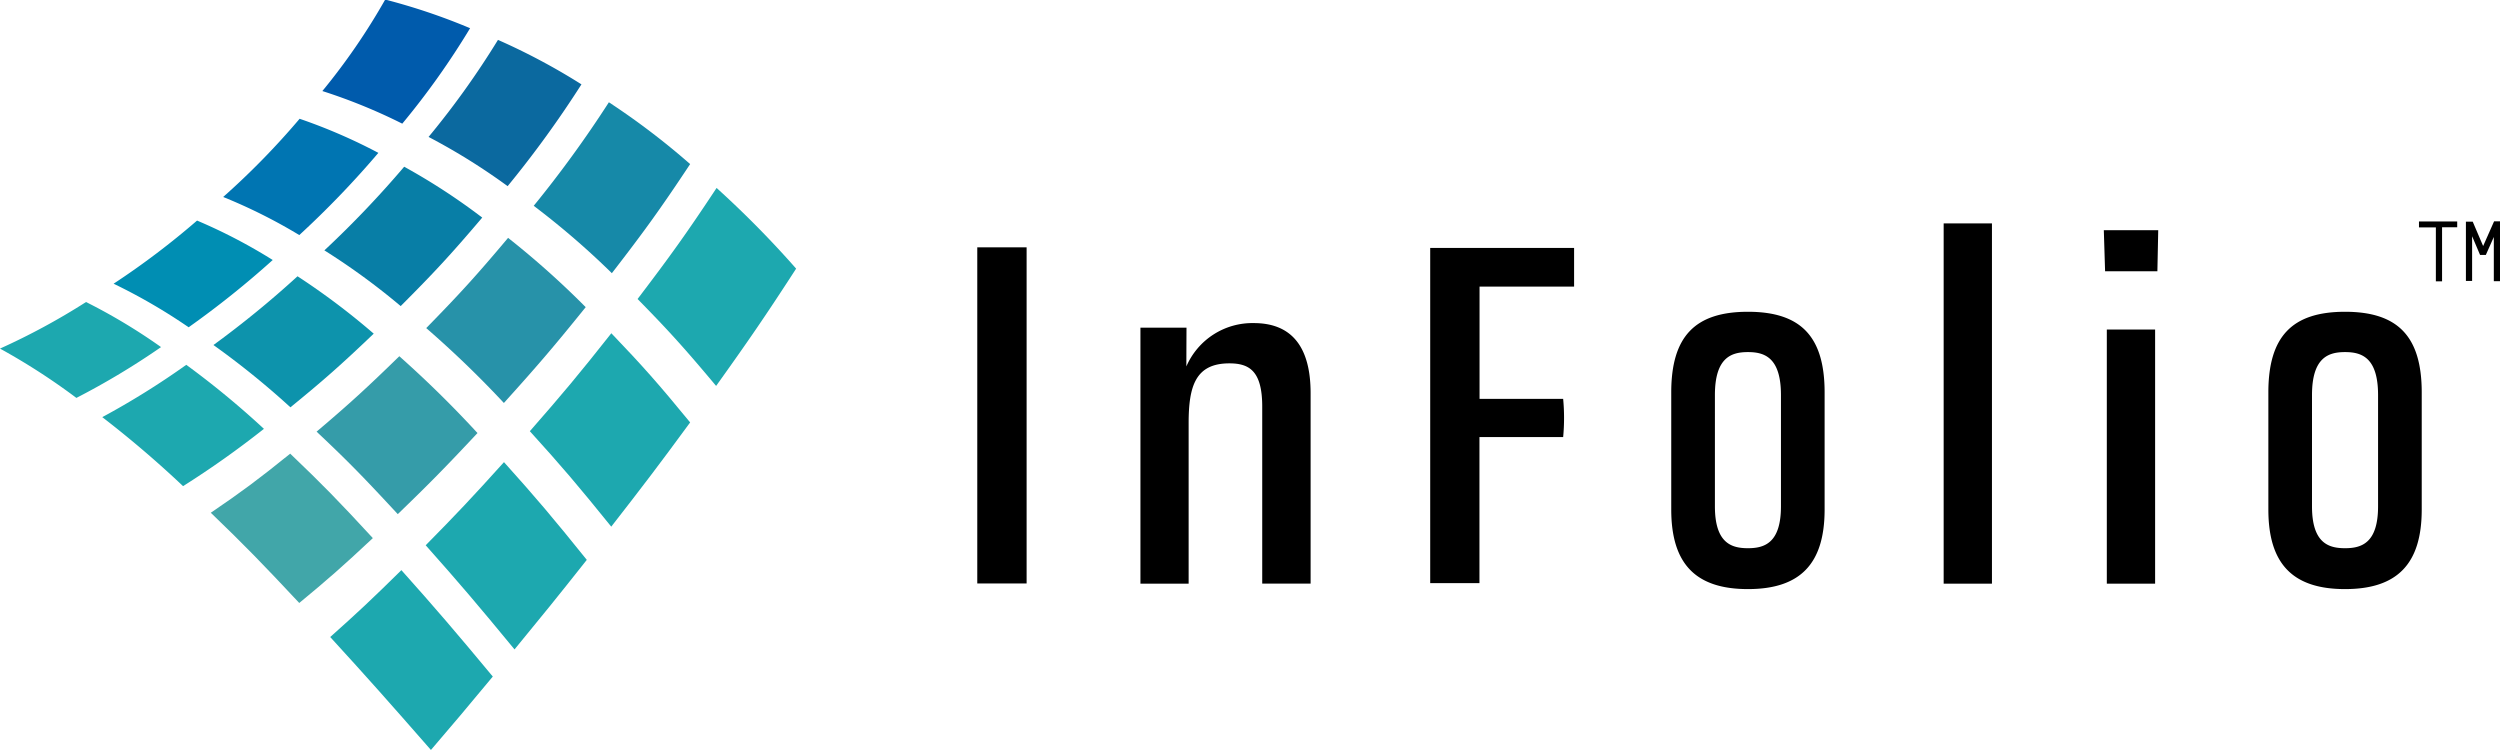 <svg xmlns="http://www.w3.org/2000/svg" xmlns:xlink="http://www.w3.org/1999/xlink" width="110" height="33" viewBox="0 0 110 33">
  <defs>
    <clipPath id="clip-path">
      <rect id="Rectangle_1528" data-name="Rectangle 1528" width="110" height="33" transform="translate(-15655 10633)" fill="#fff"/>
    </clipPath>
  </defs>
  <g id="logo2" transform="translate(15655 -10633)" clip-path="url(#clip-path)">
    <path id="Path_11389" data-name="Path 11389" d="M14.184,4.006A24.423,24.423,0,0,1,17.7,5.441a34.288,34.288,0,0,0,2.984-4.2,27.04,27.04,0,0,0-3.735-1.26A28.26,28.26,0,0,1,14.184,4.006Z" transform="translate(-15655 10633)" fill="#005bac"/>
    <path id="Path_11390" data-name="Path 11390" d="M9.82,8.667a23.673,23.673,0,0,1,3.349,1.676,41.008,41.008,0,0,0,3.479-3.617,24.067,24.067,0,0,0-3.465-1.5A33.893,33.893,0,0,1,9.82,8.667Z" transform="translate(-15655 10633)" fill="#0075b2"/>
    <path id="Path_11391" data-name="Path 11391" d="M5,12.484A24.952,24.952,0,0,1,8.3,14.4a40.472,40.472,0,0,0,3.7-2.96A23.7,23.7,0,0,0,8.671,9.705,34.849,34.849,0,0,1,5,12.482Z" transform="translate(-15655 10633)" fill="#008eb3"/>
    <path id="Path_11392" data-name="Path 11392" d="M0,15.338a28.491,28.491,0,0,1,3.361,2.17,33.212,33.212,0,0,0,3.725-2.236,25.291,25.291,0,0,0-3.3-1.983A29.807,29.807,0,0,1,0,15.338Z" transform="translate(-15655 10633)" fill="#1da8af"/>
    <path id="Path_11393" data-name="Path 11393" d="M18.857,6.025a27.611,27.611,0,0,1,3.479,2.166,46.691,46.691,0,0,0,3.248-4.479,28.144,28.144,0,0,0-3.673-1.957A37.1,37.1,0,0,1,18.857,6.025Z" transform="translate(-15655 10633)" fill="#0b699f"/>
    <path id="Path_11394" data-name="Path 11394" d="M14.271,11.015a29.95,29.95,0,0,1,3.359,2.453c1.461-1.463,2.187-2.244,3.588-3.894a27.747,27.747,0,0,0-3.434-2.238,44.291,44.291,0,0,1-3.512,3.681Z" transform="translate(-15655 10633)" fill="#087ea6"/>
    <path id="Path_11395" data-name="Path 11395" d="M9.391,15.181a36.067,36.067,0,0,1,3.388,2.741c1.459-1.191,2.2-1.843,3.665-3.241a31.207,31.207,0,0,0-3.353-2.525A43.121,43.121,0,0,1,9.391,15.181Z" transform="translate(-15655 10633)" fill="#0d93ac"/>
    <path id="Path_11396" data-name="Path 11396" d="M4.5,18.354a46.577,46.577,0,0,1,3.555,3.036,41.067,41.067,0,0,0,3.558-2.521,38.384,38.384,0,0,0-3.417-2.817A34.986,34.986,0,0,1,4.5,18.354Z" transform="translate(-15655 10633)" fill="#1da8af"/>
    <path id="Path_11397" data-name="Path 11397" d="M23.484,9.056a35.378,35.378,0,0,1,3.438,2.964c1.418-1.835,2.119-2.8,3.444-4.8A32.459,32.459,0,0,0,26.791,4.5a50.5,50.5,0,0,1-3.306,4.554Z" transform="translate(-15655 10633)" fill="#1689a8"/>
    <path id="Path_11398" data-name="Path 11398" d="M18.754,14.436a44.794,44.794,0,0,1,3.417,3.295c1.438-1.593,2.167-2.438,3.6-4.216a37.744,37.744,0,0,0-3.415-3.049C20.944,12.146,20.215,12.943,18.754,14.436Z" transform="translate(-15655 10633)" fill="#2792a9"/>
    <path id="Path_11399" data-name="Path 11399" d="M13.93,18.993c1.4,1.315,2.1,2.039,3.572,3.629,1.372-1.323,2.078-2.04,3.508-3.568a47.6,47.6,0,0,0-3.44-3.38C16.107,17.1,15.371,17.77,13.93,18.993Z" transform="translate(-15655 10633)" fill="#359ca9"/>
    <path id="Path_11400" data-name="Path 11400" d="M9.275,22.561c1.5,1.443,2.268,2.235,3.892,3.97,1.244-1.027,1.9-1.6,3.238-2.854-1.5-1.628-2.224-2.368-3.636-3.716C11.342,21.112,10.639,21.634,9.275,22.561Z" transform="translate(-15655 10633)" fill="#41a6a9"/>
    <path id="Path_11401" data-name="Path 11401" d="M28.051,13.154c1.376,1.4,2.063,2.161,3.458,3.827C32.925,15,33.641,13.964,35.03,11.82a43.6,43.6,0,0,0-3.5-3.55c-1.345,2.035-2.053,3.013-3.475,4.884Z" transform="translate(-15655 10633)" fill="#1da8af"/>
    <path id="Path_11402" data-name="Path 11402" d="M23.313,18.973c1.4,1.541,2.111,2.379,3.582,4.2,1.356-1.741,2.059-2.66,3.471-4.586-1.4-1.708-2.094-2.49-3.467-3.924C25.464,16.481,24.739,17.345,23.313,18.973Z" transform="translate(-15655 10633)" fill="#1da8af"/>
    <path id="Path_11403" data-name="Path 11403" d="M18.729,23.99c1.5,1.687,2.276,2.6,3.91,4.584,1.211-1.472,1.853-2.264,3.18-3.94-1.5-1.865-2.227-2.723-3.644-4.3-1.41,1.565-2.105,2.3-3.444,3.657Z" transform="translate(-15655 10633)" fill="#1da8af"/>
    <path id="Path_11404" data-name="Path 11404" d="M14.529,28.029c1.678,1.833,2.555,2.825,4.432,4.969,1.011-1.178,1.558-1.828,2.722-3.23C20,27.744,19.2,26.81,17.661,25.086,16.353,26.375,15.724,26.965,14.529,28.029Z" transform="translate(-15655 10633)" fill="#1da8af"/>
    <path id="Path_11405" data-name="Path 11405" d="M43,25.672V10.882h2.171v14.79Zm14.667.009V17.3c0-2.046-.84-3.084-2.5-3.084A3.164,3.164,0,0,0,52.2,16.123c0-.42.006-1.706.006-1.706H50.179V25.681H52.3V18.617c0-1.624.3-2.629,1.791-2.629.869,0,1.447.324,1.447,1.9v7.79h2.129Zm7.429-.022V19.231h3.683a9.011,9.011,0,0,0,0-1.68H65.1V12.61h4.16v-1.7H62.929V25.659ZM80.283,22.42V17.266c0-2.453-1.04-3.548-3.374-3.548s-3.374,1.093-3.374,3.548V22.42c0,2.388,1.073,3.5,3.374,3.5S80.283,24.808,80.283,22.42Zm-1.921-5.037v4.895c0,1.624-.735,1.843-1.453,1.843s-1.453-.218-1.453-1.843V17.383c0-1.665.735-1.891,1.453-1.891S78.362,15.716,78.362,17.383Zm9.284,8.3V9.83H85.521V25.68h2.125Zm7.179,0V14.5H92.7V25.68h2.125Zm.1-13.748.037-1.806H92.568l.056,1.806ZM106.556,22.42V17.266c0-2.453-1.04-3.548-3.374-3.548s-3.374,1.093-3.374,3.548V22.42c0,2.388,1.072,3.5,3.374,3.5S106.556,24.808,106.556,22.42Zm-1.921-5.037v4.895c0,1.624-.735,1.843-1.453,1.843s-1.454-.218-1.454-1.843V17.383c0-1.665.736-1.891,1.454-1.891S104.635,15.716,104.635,17.383Zm1.8-7.379h.743v2.373h.273V10h.666V9.743h-1.682Zm3.306-.268-.483,1.09L108.8,9.754h-.3v2.608h.273V10.394l.35.823h.254l.351-.79v1.946H110V9.739h-.264Z" transform="translate(-15655 10633)"/>
  </g>
</svg>
